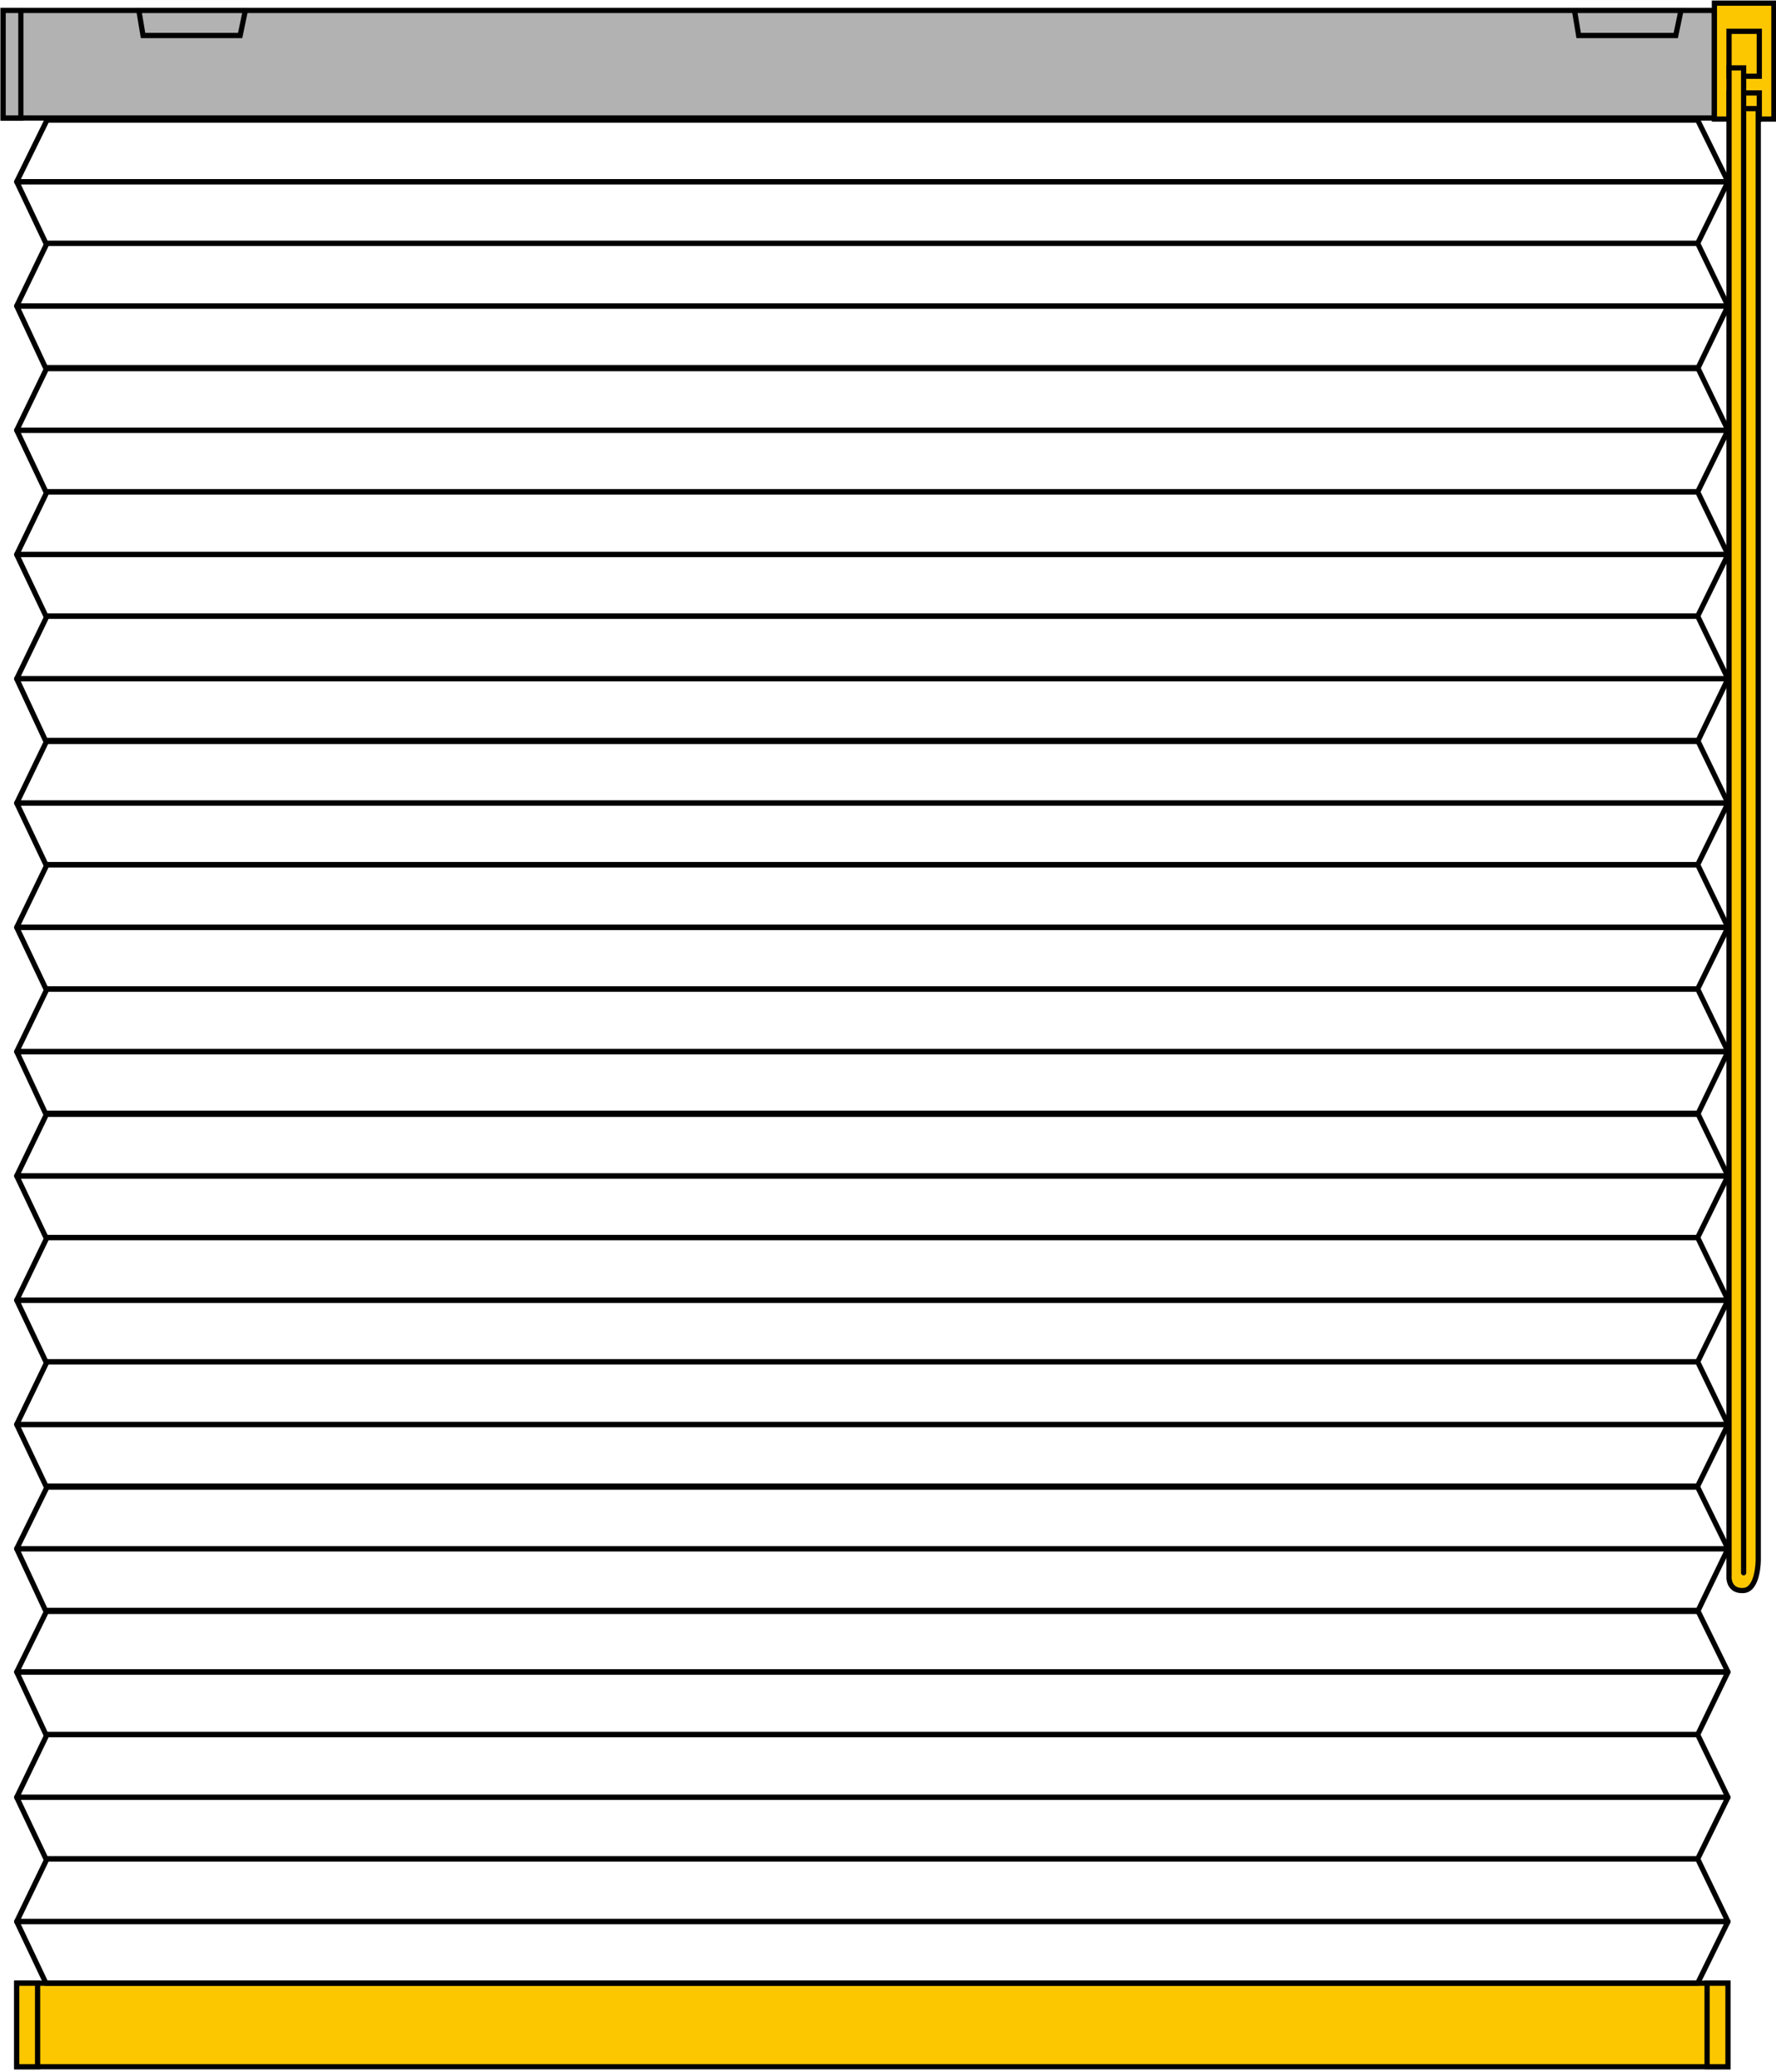 <?xml version="1.0" encoding="utf-8"?>
<!-- Generator: Adobe Illustrator 28.1.0, SVG Export Plug-In . SVG Version: 6.00 Build 0)  -->
<svg version="1.1" xmlns="http://www.w3.org/2000/svg" xmlns:xlink="http://www.w3.org/1999/xlink" x="0px" y="0px"
	 viewBox="0 0 170.1 198.4" style="enable-background:new 0 0 170.1 198.4;" xml:space="preserve">
<style type="text/css">
	.st0{fill:#FDC700;stroke:#000000;stroke-width:0.5;stroke-miterlimit:10;}
	.st1{fill:none;stroke:#000000;stroke-width:0.5;stroke-linejoin:round;stroke-miterlimit:10;}
	.st2{fill:#B2B2B2;stroke:#000000;stroke-width:0.5;stroke-miterlimit:10;}
	.st3{fill:#FDC700;stroke:#000000;stroke-width:0.5;stroke-linecap:round;stroke-miterlimit:10;}
</style>
<g id="Ebene_1">
	<g>
		<rect x="1.6" y="189.9" class="st0" width="163.9" height="8"/>
		<rect x="163.5" y="189.9" class="st0" width="2" height="8"/>
		<rect x="1.6" y="189.9" class="st0" width="2" height="8"/>
	</g>
	<polygon class="st1" points="165.5,17.4 162.6,11.5 4.5,11.5 1.6,17.4 	"/>
	<polygon class="st1" points="1.6,17.4 4.4,23.3 162.6,23.3 165.5,17.4 	"/>
	<polygon class="st1" points="165.5,29.3 162.6,23.3 4.5,23.3 1.6,29.3 	"/>
	<polygon class="st1" points="1.6,29.3 4.4,35.3 162.6,35.3 165.5,29.3 	"/>
	<polygon class="st1" points="165.5,41.2 162.6,35.2 4.5,35.2 1.6,41.2 	"/>
	<polygon class="st1" points="1.6,41.2 4.4,47.1 162.6,47.1 165.5,41.2 	"/>
	<polygon class="st1" points="165.5,53.1 162.6,47.1 4.5,47.1 1.6,53.1 	"/>
	<polygon class="st1" points="1.6,53.1 4.4,59 162.6,59 165.5,53.1 	"/>
	<polygon class="st1" points="165.5,65 162.6,59 4.5,59 1.6,65 	"/>
	<polygon class="st1" points="1.6,65 4.4,71 162.6,71 165.5,65 	"/>
	<polygon class="st1" points="165.5,76.9 162.6,70.9 4.5,70.9 1.6,76.9 	"/>
	<polygon class="st1" points="1.6,76.9 4.4,82.8 162.6,82.8 165.5,76.9 	"/>
	<polygon class="st1" points="165.5,88.8 162.6,82.8 4.5,82.8 1.6,88.8 	"/>
	<polygon class="st1" points="1.6,88.8 4.4,94.7 162.6,94.7 165.5,88.8 	"/>
	<polygon class="st1" points="165.5,100.7 162.6,94.7 4.5,94.7 1.6,100.7 	"/>
	<polygon class="st1" points="1.6,100.7 4.4,106.7 162.6,106.7 165.5,100.7 	"/>
	<polygon class="st1" points="165.5,112.6 162.6,106.6 4.5,106.6 1.6,112.6 	"/>
	<polygon class="st1" points="1.6,112.6 4.4,118.5 162.6,118.5 165.5,112.6 	"/>
	<polygon class="st1" points="165.5,124.5 162.6,118.5 4.5,118.5 1.6,124.5 	"/>
	<polygon class="st1" points="165.5,148.3 162.6,142.4 4.5,142.4 1.6,148.3 	"/>
	<polygon class="st1" points="1.6,124.5 4.4,130.4 162.6,130.4 165.5,124.5 	"/>
	<polygon class="st1" points="165.5,136.4 162.6,130.4 4.5,130.4 1.6,136.4 	"/>
	<polygon class="st1" points="1.6,136.4 4.4,142.3 162.6,142.3 165.5,136.4 	"/>
	<polygon class="st1" points="1.6,148.3 4.4,154.3 162.6,154.3 165.5,148.3 	"/>
	<polygon class="st1" points="165.5,160.1 162.6,154.2 4.5,154.2 1.6,160.1 	"/>
	<polygon class="st1" points="1.6,160.1 4.4,166.1 162.6,166.1 165.5,160.1 	"/>
	<polygon class="st1" points="165.5,172.1 162.6,166.1 4.5,166.1 1.6,172.1 	"/>
	<polygon class="st1" points="1.6,172.1 4.4,178 162.6,178 165.5,172.1 	"/>
	<polygon class="st1" points="165.5,184 162.6,178 4.5,178 1.6,184 	"/>
	<polygon class="st1" points="1.6,184 4.4,189.9 162.6,189.9 165.5,184 	"/>
	<rect x="0.3" y="1" class="st2" width="163.9" height="10.3"/>
	<rect x="164.2" y="0.3" class="st0" width="5.7" height="11.1"/>
	<rect x="165.6" y="3" class="st0" width="2.9" height="4.3"/>
	<rect x="165.6" y="8.9" class="st0" width="2.9" height="2.5"/>
	<path class="st3" d="M167,150.6V6.5h-1.4v144.6c0,0,0,1.3,1.4,1.2c1.4-0.1,1.4-2.9,1.4-2.9v-139h-1.4L167,150.6"/>
	<rect x="0.3" y="1" class="st2" width="1.7" height="10.3"/>
	<polygon class="st2" points="23,3.4 13.7,3.4 13.3,1 23.5,1 	"/>
	<polygon class="st2" points="160.5,3.4 151.2,3.4 150.8,1 161,1 	"/>
</g>
<g id="Ebene_4">
</g>
</svg>
